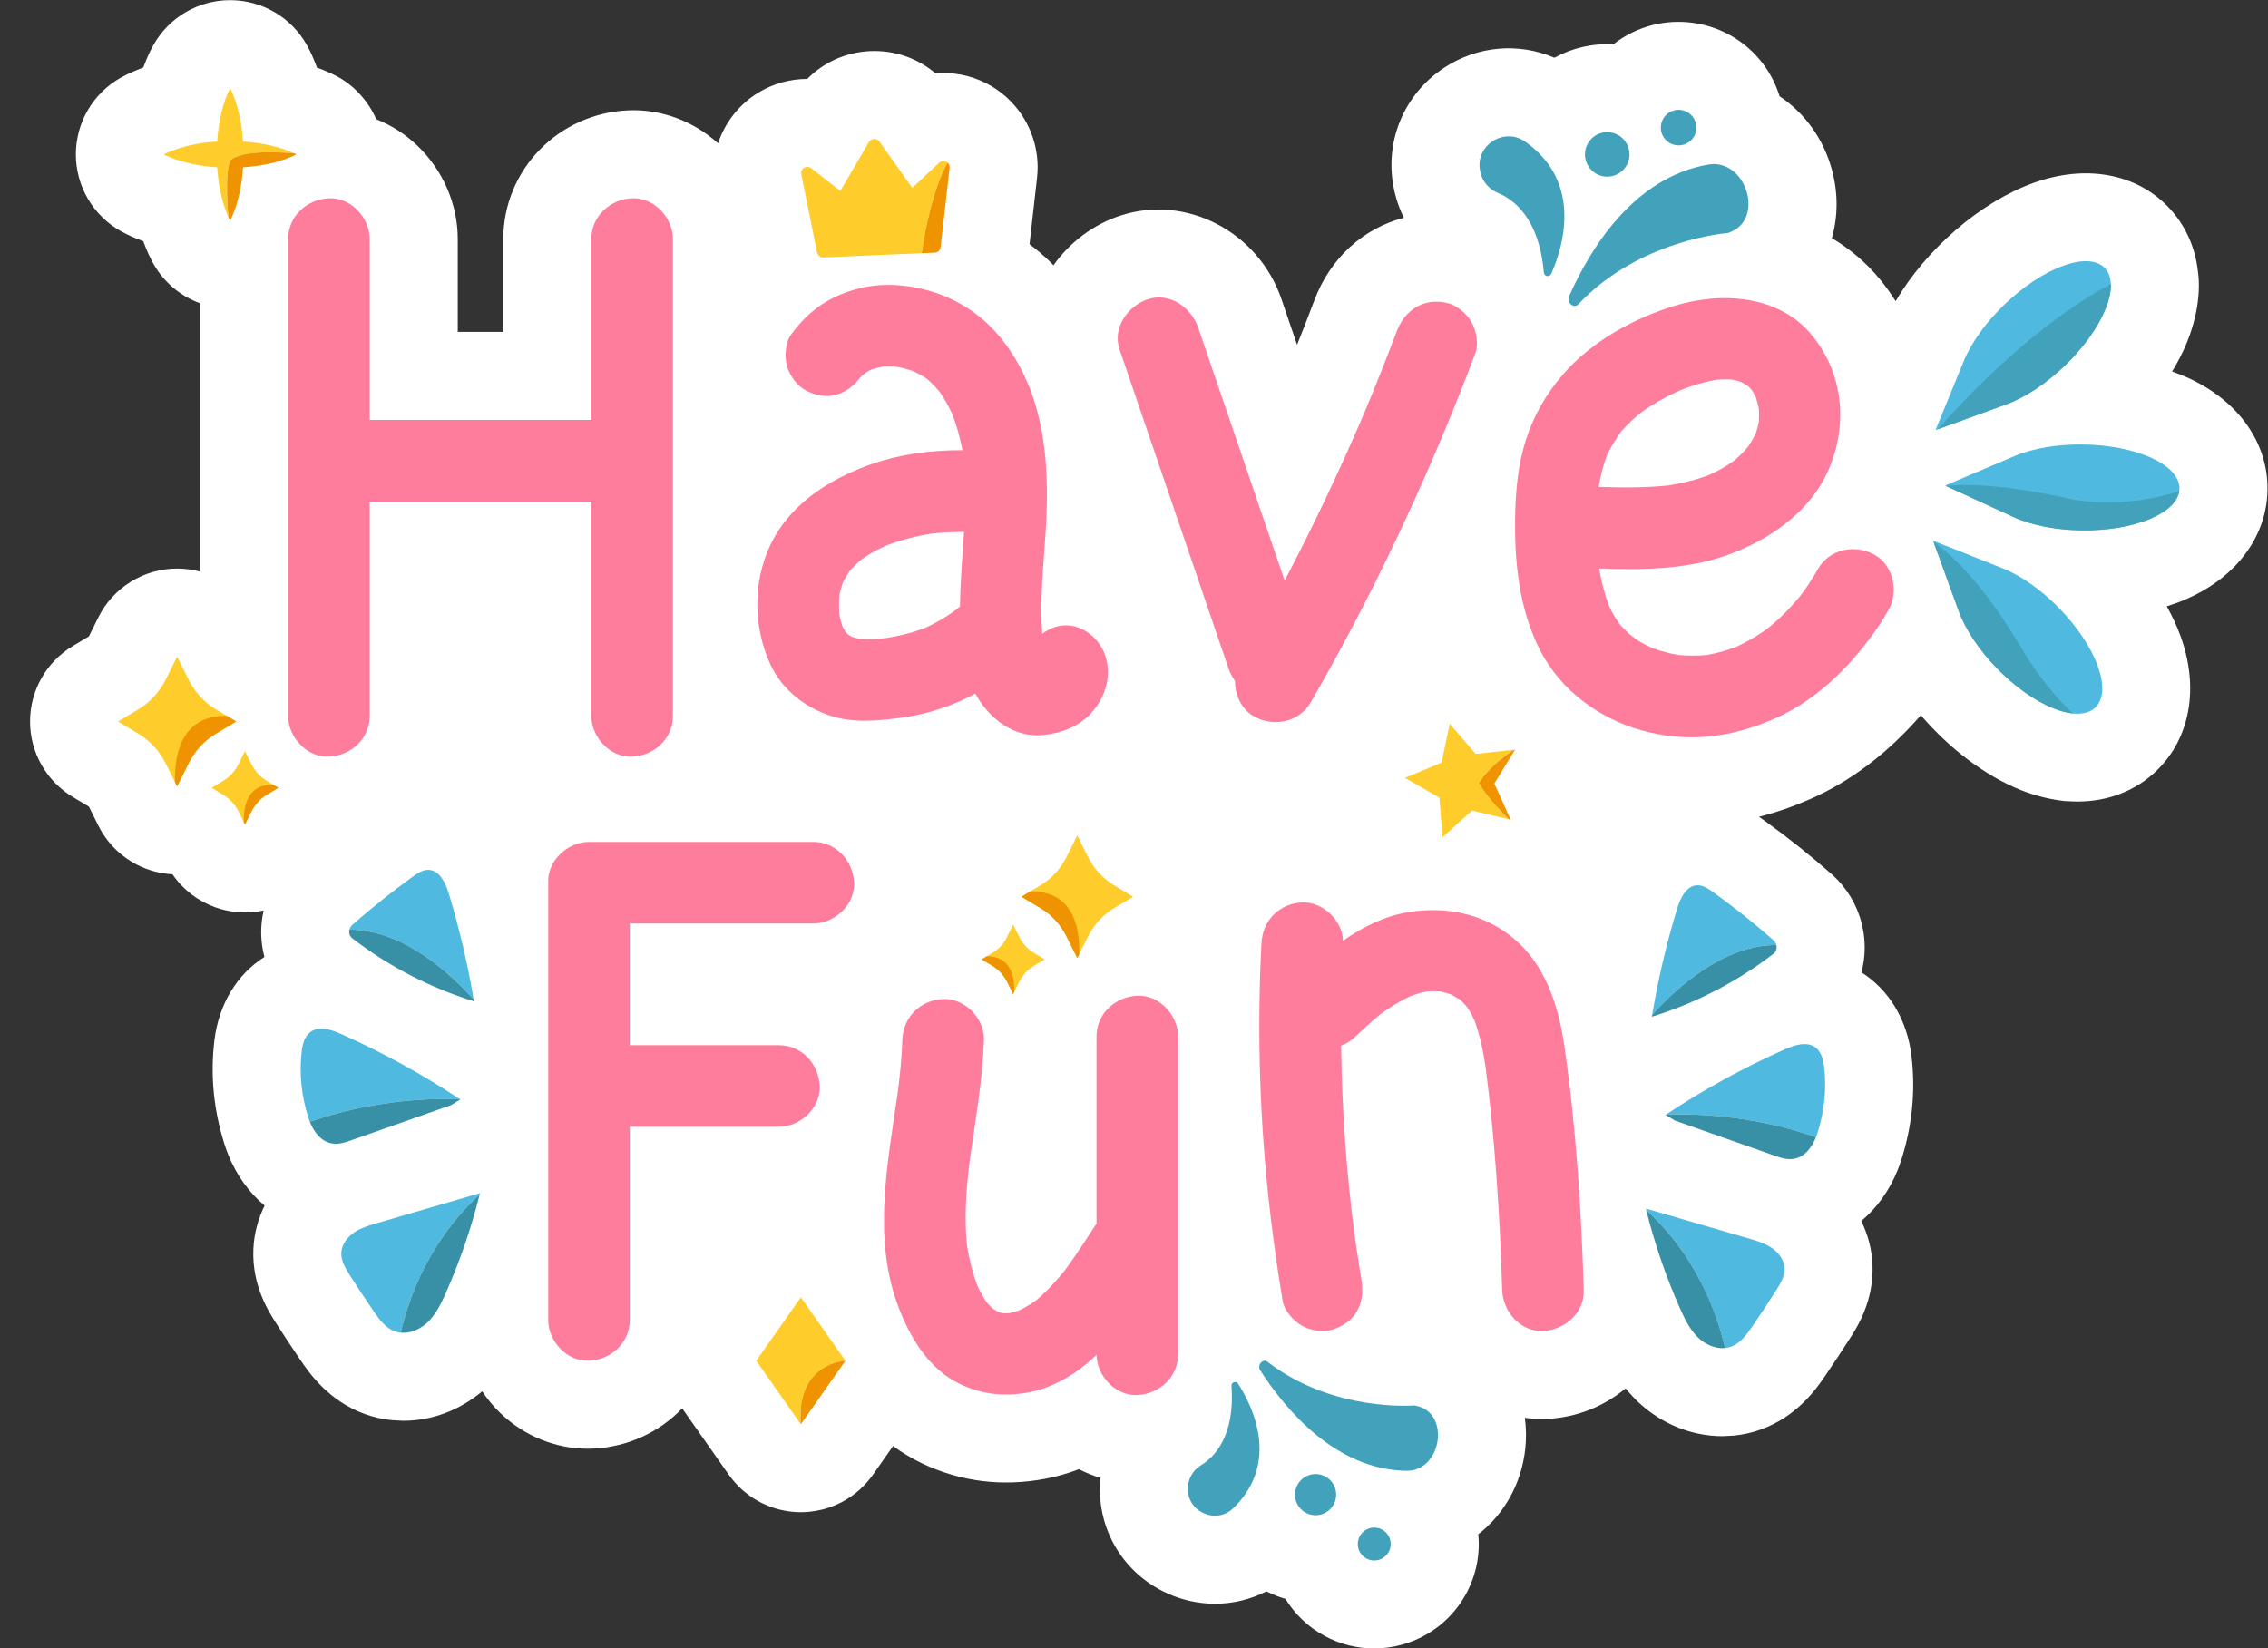 <?xml version="1.0" encoding="UTF-8"?>
<!DOCTYPE svg PUBLIC '-//W3C//DTD SVG 1.0//EN'
          'http://www.w3.org/TR/2001/REC-SVG-20010904/DTD/svg10.dtd'>
<svg height="290.3" preserveAspectRatio="xMidYMid meet" version="1.0" viewBox="47.7 104.8 399.4 290.3" width="399.4" xmlns="http://www.w3.org/2000/svg" xmlns:xlink="http://www.w3.org/1999/xlink" zoomAndPan="magnify"
><rect x="47.7" y="104.8" width="399.4" height="290.3" fill="#333333" stroke="none"/><g
  ><g id="change1_1"
    ><path d="M47.734,236.494c0.014,0.02,0.03,0.038,0.044,0.058c-0.014-0.02-0.027-0.04-0.041-0.06L47.734,236.494z" fill="#fff"
    /></g
    ><g id="change1_2"
    ><path d="M433.103,171.397c-0.923-0.425-1.895-0.801-2.886-1.155c1.008-1.674,1.892-3.372,2.589-5.074 c0.01-0.024,0.017-0.047,0.027-0.071c0.207-0.509,0.396-1.016,0.572-1.522c0.036-0.105,0.068-0.209,0.103-0.314 c0.158-0.469,0.302-0.937,0.434-1.404c0.011-0.039,0.021-0.078,0.032-0.117c0.706-2.549,1.028-5.055,0.938-7.483 c-0.02-0.538-0.075-1.069-0.149-1.596c-0.472-4.334-2.224-8.274-5.225-11.397c-5.745-5.976-14.654-7.55-23.836-4.208 c-9.367,3.409-18.863,11.73-24.174,20.792c-0.831-1.326-1.75-2.608-2.758-3.838c-2.411-2.941-5.281-5.363-8.478-7.268 c1.072-3.721,1.143-7.838,0.025-11.991c-1.498-5.565-4.866-10.092-9.224-12.996c-0.647-2.082-1.646-4.061-3.015-5.842 c-6.265-8.142-17.984-9.67-26.125-3.412c-0.05,0.038-0.093,0.082-0.142,0.12c-3.64-0.208-7.206,0.608-10.375,2.348 c-6.289-2.701-13.549-2.12-19.461,1.794c-7.144,4.732-10.577,13.186-8.752,21.523c0.038,0.176,0.079,0.353,0.118,0.519 c0.362,1.521,0.899,2.979,1.582,4.356c-7.044,1.82-12.932,7.006-15.77,14.559c-0.964,2.568-1.981,5.187-3.034,7.815l-2.742-8.03 c-4.054-11.871-16.738-18.49-28.279-14.757c-4.805,1.555-8.977,4.69-11.88,8.783c-0.22-0.222-0.424-0.461-0.648-0.678 c-1.127-1.089-2.321-2.098-3.563-3.042l1.324-11.714c0.549-4.886-1.113-9.745-4.47-13.276c-0.034-0.036-0.068-0.073-0.103-0.109 c-0.281-0.29-0.57-0.573-0.874-0.844c-0.011-0.01-0.021-0.021-0.033-0.032c-0.003-0.002-0.006-0.005-0.008-0.007 c-0.006-0.005-0.011-0.011-0.017-0.016c-0.013-0.011-0.027-0.02-0.039-0.031c-1.035-0.91-2.179-1.689-3.404-2.315 c-2.818-1.44-5.922-2.005-8.942-1.748c-3.14-2.673-7.211-4.094-11.468-3.917c-4.267,0.182-8.205,1.954-11.112,4.901 c-2.988,0.002-5.983,0.804-8.631,2.423c-3.412,2.083-5.866,5.282-7.079,8.921c-4.354-3.952-10.086-6.069-15.824-5.811 c-12.332,0.552-21.991,10.51-21.991,22.669v16.361h-8.025V146.91c0-6.136-2.596-12.137-7.122-16.465 c-2.114-2.022-4.582-3.588-7.231-4.646c-1.315-3.006-3.561-5.596-6.449-7.301c0,0-0.473-0.279-1.357-0.7 c-0.002-0.001-0.005-0.002-0.007-0.003c-0.352-0.167-0.798-0.37-1.292-0.575c-0.43-0.179-0.874-0.353-1.329-0.52 c-0.164-0.447-0.333-0.878-0.504-1.288c-0.539-1.306-1.035-2.24-1.283-2.681c-2.742-4.877-7.899-7.897-13.495-7.903 c-0.005,0-0.01,0-0.016,0c-5.589,0-10.746,3.009-13.495,7.876c-0.254,0.449-0.76,1.399-1.274,2.648 c-0.181,0.432-0.356,0.882-0.525,1.342c-0.485,0.178-0.936,0.355-1.32,0.518c-1.308,0.543-2.242,1.042-2.683,1.292 c-4.86,2.749-7.867,7.9-7.87,13.484s2.998,10.738,7.856,13.492c0.439,0.249,1.366,0.746,2.661,1.285 c0.423,0.178,0.874,0.355,1.351,0.53c0.175,0.474,0.353,0.927,0.531,1.352c0.127,0.306,0.248,0.581,0.359,0.824 c0.001,0.002,0.001,0.004,0.002,0.005c0.386,0.85,0.723,1.478,0.938,1.856c1.851,3.249,4.778,5.658,8.186,6.895v47.269 c-1.302-0.352-2.658-0.544-4.046-0.544c-0.001,0-0.001,0-0.002,0c-5.881,0-11.257,3.329-13.877,8.595l-1.664,3.344l-2.85,1.713 c-4.662,2.803-7.514,7.845-7.514,13.285s2.853,10.481,7.515,13.284l2.849,1.712l1.28,2.573c0,0.001,0.001,0.001,0.001,0.002 l0.382,0.768c0.491,0.988,1.08,1.908,1.75,2.75c0.03,0.037,0.063,0.072,0.093,0.109c0.196,0.241,0.395,0.479,0.604,0.707 c0.084,0.092,0.176,0.177,0.262,0.267c0.161,0.167,0.319,0.336,0.486,0.495c0.103,0.098,0.213,0.188,0.319,0.283 c0.158,0.142,0.314,0.288,0.478,0.424c0.089,0.074,0.184,0.14,0.275,0.212c0.187,0.148,0.373,0.298,0.567,0.437 c0.045,0.033,0.094,0.061,0.14,0.093c0.534,0.375,1.088,0.719,1.665,1.024c0.036,0.019,0.075,0.035,0.111,0.054 c1.925,0.998,4.066,1.592,6.297,1.711c1.843,2.687,4.471,4.704,7.485,5.8c0.059,0.021,0.119,0.037,0.178,0.058 c0.277,0.097,0.555,0.191,0.838,0.272c0.068,0.02,0.138,0.033,0.206,0.052c0.621,0.169,1.253,0.306,1.898,0.398 c0.715,0.101,1.442,0.153,2.178,0.153c0.001,0,0.002,0,0.003,0c0,0,0.001,0,0.001,0c0.208,0,0.415-0.014,0.622-0.022 c0.158-0.006,0.317-0.006,0.474-0.017c0.127-0.009,0.252-0.028,0.379-0.04c0.596-0.057,1.186-0.14,1.765-0.264 c0.014-0.003,0.027-0.007,0.04-0.01c-0.144,0.638-0.261,1.281-0.331,1.921c-0.005,0.038-0.009,0.075-0.013,0.113 c-0.007,0.068-0.014,0.149-0.021,0.233c-0.187,2.025-0.002,4.022,0.505,5.918c-4.834,3.059-8.041,8.306-8.816,14.707 c-0.734,6.092-0.142,12.229,1.767,18.257c0.193,0.609,0.41,1.216,0.644,1.803c0.003,0.008,0.007,0.015,0.01,0.023 c0.001,0.002,0.001,0.005,0.002,0.007c1.464,3.652,3.684,6.709,6.421,9c-1.169,2.386-1.859,4.977-1.976,7.629 c-0.28,6.384,2.652,10.98,3.904,12.942c1.44,2.258,2.945,4.536,4.476,6.772c1.442,2.108,4.82,7.044,11.249,9.375 c1.525,0.553,3.129,0.917,4.765,1.083c0.003,0,0.006,0,0.009,0c0.002,0,0.004,0.001,0.006,0.001 c0.26,0.026,0.521,0.023,0.781,0.039c0.258,0.013,0.519,0.039,0.775,0.039c0.002,0,0.005,0,0.007,0 c0.152,0.003,0.305,0.023,0.458,0.023c4.983,0,9.892-1.845,13.861-5.186c0.934,1.398,2.019,2.706,3.253,3.886 c4.169,3.986,9.704,6.225,15.316,6.225c0.313,0,0.627-0.007,0.94-0.021c6.226-0.279,11.766-2.96,15.73-7.107 c0.115,0.179,0.223,0.361,0.346,0.536l7.851,11.181c0.004,0.005,0.008,0.01,0.012,0.015c0.323,0.458,0.677,0.891,1.047,1.312 c0.085,0.097,0.17,0.194,0.257,0.288c0.363,0.393,0.744,0.769,1.147,1.123c0.083,0.073,0.17,0.14,0.254,0.211 c0.361,0.303,0.735,0.59,1.124,0.861c0.087,0.06,0.171,0.125,0.259,0.183c0.442,0.294,0.902,0.564,1.376,0.814 c0.108,0.057,0.217,0.109,0.326,0.163c0.43,0.213,0.87,0.409,1.324,0.583c0.071,0.027,0.141,0.06,0.212,0.086 c0.408,0.15,0.823,0.286,1.248,0.403c0.104,0.029,0.209,0.048,0.313,0.075c0.099,0.025,0.198,0.048,0.297,0.071 c0.524,0.121,1.049,0.219,1.575,0.284c0.073,0.009,0.146,0.014,0.219,0.022c0.562,0.062,1.123,0.1,1.682,0.101 c0.005,0,0.01,0.001,0.015,0.001c0.55,0,1.101-0.041,1.653-0.1c0.15-0.016,0.299-0.037,0.448-0.058 c0.43-0.059,0.859-0.137,1.288-0.233c0.127-0.028,0.254-0.051,0.38-0.083c0.491-0.123,0.979-0.265,1.463-0.439 c0.039-0.014,0.077-0.032,0.116-0.046c0.069-0.026,0.136-0.055,0.205-0.082c0.501-0.193,0.989-0.407,1.461-0.646 c0.036-0.018,0.073-0.034,0.109-0.052c0.495-0.256,0.969-0.542,1.429-0.847c0.071-0.047,0.142-0.092,0.213-0.14 c0.448-0.307,0.875-0.637,1.285-0.986c0.071-0.06,0.14-0.122,0.21-0.184c0.41-0.363,0.802-0.744,1.17-1.147 c0.054-0.059,0.104-0.12,0.157-0.179c0.379-0.428,0.738-0.872,1.067-1.338c0.009-0.013,0.02-0.023,0.029-0.036l3.557-5.066 c1.64,1.202,3.375,2.248,5.217,3.115c6.733,3.172,13.974,4.069,21.512,2.667c2.15-0.4,4.157-0.996,5.998-1.701 c1.218,0.631,2.487,1.139,3.79,1.529c-0.007,0.081-0.025,0.159-0.031,0.24c-0.017,0.206-0.03,0.409-0.036,0.528 c-0.498,8.378,4.124,16.051,11.773,19.547c2.734,1.25,5.618,1.859,8.472,1.859c3.138,0,6.234-0.746,9.055-2.178 c1.089,0.553,2.207,0.993,3.343,1.321c1.659,2.695,3.983,4.933,6.837,6.489c2.788,1.521,5.801,2.241,8.774,2.241 c6.52,0,12.847-3.47,16.184-9.585c1.78-3.265,2.514-6.906,2.167-10.527c4.499-3.492,7.61-8.842,8.277-15.081 c0.2-1.865,0.155-3.682-0.079-5.434c1.281,0.173,2.581,0.249,3.892,0.189c5.283-0.237,10.091-2.233,13.858-5.375 c0.691,0.852,1.453,1.702,2.328,2.515c4.104,3.811,9.373,5.906,14.712,5.906c0.153,0,0.305-0.019,0.458-0.023 c0.002,0,0.005,0,0.007,0c0.257,0,0.517-0.026,0.775-0.039c0.26-0.016,0.521-0.013,0.781-0.039c0.002,0,0.004-0.001,0.006-0.001 c0.003,0,0.006,0,0.009,0c1.643-0.166,3.25-0.532,4.763-1.082c6.43-2.33,9.809-7.267,11.253-9.378 c1.528-2.234,3.033-4.512,4.469-6.761c1.254-1.962,4.19-6.558,3.909-12.95c0,0,0,0,0,0c-0.117-2.651-0.807-5.242-1.975-7.628 c2.738-2.292,4.959-5.352,6.423-9.008c0-0.001,0-0.001,0.001-0.002c0.002-0.004,0.004-0.008,0.005-0.012 c0.232-0.584,0.45-1.191,0.651-1.824c1.904-6.012,2.497-12.15,1.762-18.255c-0.775-6.393-3.981-11.638-8.814-14.696 c0.507-1.898,0.69-3.898,0.502-5.927c-0.005-0.056-0.01-0.108-0.014-0.153c-0.082-0.848-0.227-1.673-0.44-2.523 c-0.003-0.01-0.006-0.02-0.009-0.03c-0.002-0.008-0.003-0.016-0.005-0.024c-0.853-3.337-2.662-6.311-5.237-8.604 c-0.028-0.026-0.058-0.051-0.086-0.076c-3.779-3.324-7.764-6.497-11.844-9.431c-0.24-0.172-0.546-0.391-0.903-0.632 c2.963-0.743,5.915-1.762,8.97-3.099c7.161-3.135,13.708-8.102,19.53-14.793c4.953,5.798,11.282,10.669,17.654,13.202 c0.548,0.218,1.096,0.411,1.643,0.593c0.193,0.065,0.385,0.126,0.578,0.187c0.346,0.107,0.69,0.205,1.035,0.298 c0.53,0.145,1.057,0.27,1.582,0.381c0.081,0.017,0.162,0.036,0.242,0.052c0.842,0.17,1.679,0.313,2.505,0.396 c0.322,0.032,0.641,0.036,0.96,0.048c0.119,0.007,0.238,0.013,0.357,0.018c0.076,0.001,0.154,0.012,0.23,0.012 c0.03,0,0.06-0.003,0.091-0.003c0.233,0.007,0.468,0.018,0.699,0.018c5.356,0,10.251-1.855,13.967-5.46 c5.921-5.745,7.485-14.603,4.187-23.693c-0.001,0-0.001,0-0.001,0c-0.636-1.752-1.463-3.505-2.42-5.236 c1.092-0.346,2.161-0.722,3.177-1.154c0.046-0.019,0.088-0.042,0.133-0.061c0.486-0.209,0.962-0.427,1.427-0.656 c0.18-0.089,0.353-0.185,0.53-0.277c0.324-0.168,0.648-0.336,0.961-0.513c0.197-0.111,0.386-0.229,0.579-0.344 c0.281-0.168,0.56-0.336,0.831-0.512c0.197-0.128,0.388-0.259,0.58-0.391c0.252-0.172,0.501-0.347,0.744-0.526 c0.194-0.143,0.384-0.289,0.572-0.436c0.225-0.176,0.445-0.354,0.661-0.535c0.191-0.16,0.38-0.322,0.565-0.487 c0.193-0.172,0.381-0.348,0.566-0.526c0.193-0.184,0.385-0.368,0.571-0.556c0.152-0.155,0.297-0.314,0.443-0.472 c0.204-0.22,0.409-0.44,0.602-0.666c0.087-0.102,0.168-0.208,0.253-0.311c2.862-3.477,4.476-7.616,4.542-12.068 C447.136,182.833,441.936,175.465,433.103,171.397z" fill="#fff"
    /></g
    ><g
    ><g id="change2_1"
      ><path d="M105.624,238.083c3.893-0.174,7.185-3.157,7.185-7.185c0-12.585,0-25.171,0-37.756 c13.008,0,26.017,0,39.025,0c0,6.382,0,12.764,0,19.145c0,6.204,0,12.407,0,18.611c0,3.758,3.305,7.359,7.185,7.185 c3.893-0.174,7.185-3.157,7.185-7.185c0-21.792,0-43.584,0-65.376c0-6.204,0-12.407,0-18.611c0-3.758-3.305-7.359-7.185-7.185 c-3.893,0.174-7.185,3.157-7.185,7.185c0,10.62,0,21.241,0,31.861c-13.008,0-26.017,0-39.025,0c0-4.417,0-8.834,0-13.25 c0-6.204,0-12.407,0-18.611c0-3.758-3.305-7.359-7.185-7.185c-3.893,0.174-7.185,3.157-7.185,7.185c0,21.792,0,43.584,0,65.376 c0,6.204,0,12.407,0,18.611C98.439,234.656,101.744,238.256,105.624,238.083z" fill="#ff7d9c"
      /></g
      ><g id="change2_2"
      ><path d="M144.241,260.28c0,20.012,0,40.024,0,60.036c0,5.661,0,11.322,0,16.982c0,3.758,3.305,7.359,7.185,7.185 c3.893-0.174,7.185-3.157,7.185-7.185c0-11.342,0-22.685,0-34.027c6.534,0,13.067,0,19.6,0c2.22,0,4.441,0,6.661,0 c3.758,0,7.359-3.305,7.185-7.185c-0.174-3.893-3.157-7.185-7.185-7.185c-2.22,0-4.441,0-6.661,0c-6.533,0-13.067,0-19.6,0 c0-3.88,0-7.759,0-11.639c0-3.266,0-6.531,0-9.797c10.771,0,21.541,0,32.312,0c3.758,0,7.359-3.305,7.185-7.185 c-0.174-3.893-3.157-7.185-7.185-7.185c-13.166,0-26.331,0-39.497,0C147.667,253.095,144.067,256.4,144.241,260.28z" fill="#ff7d9c"
      /></g
      ><g id="change2_3"
      ><path d="M193.828,230.838c4.179,1.396,8.579,0.924,12.838,0.344c4.561-0.622,8.846-2.082,12.794-4.219 c2.324,4.353,6.781,7.85,11.952,7.309c3.14-0.328,6.176-1.433,8.383-3.795c2.508-2.683,3.756-6.625,2.543-10.203 c-1.204-3.552-4.997-6.262-8.839-5.018c-0.801,0.259-1.56,0.666-2.246,1.175c-0.472-6.113,0.245-12.303,0.615-18.396 c0.395-6.508,0.313-13.031-1.154-19.42c-1.411-6.141-4.351-12.198-8.919-16.613c-4.493-4.343-10.496-6.72-16.706-7.005 c-3.224-0.148-6.474,0.458-9.437,1.708c-3.622,1.528-6.331,3.861-8.64,7.027c-1.034,1.418-1.17,3.917-0.724,5.536 c0.459,1.667,1.748,3.473,3.302,4.294c1.667,0.881,3.687,1.323,5.536,0.724c1.646-0.533,2.812-1.444,3.855-2.73 c0.02-0.019,0.034-0.032,0.057-0.055c0.138-0.139,0.263-0.292,0.4-0.432c0.091-0.093,0.293-0.272,0.493-0.447 c0.247-0.166,0.556-0.376,0.687-0.451c0.158-0.089,0.319-0.169,0.48-0.251c0.622-0.21,1.253-0.381,1.896-0.512 c0.909-0.065,1.816-0.06,2.724,0.01c0.971,0.186,1.922,0.446,2.855,0.775c0.768,0.367,1.519,0.765,2.228,1.241 c0.037,0.025,0.092,0.064,0.152,0.107c0.506,0.44,0.986,0.91,1.443,1.4c0.242,0.259,0.477,0.525,0.706,0.796 c0.078,0.106,0.156,0.212,0.199,0.275c0.204,0.295,0.402,0.595,0.592,0.9c0.581,0.929,1.076,1.903,1.536,2.895 c0.779,2.044,1.358,4.147,1.76,6.292c-5.754-0.027-11.605,0.788-16.931,2.79c-6.48,2.437-12.667,6.328-16.167,12.504 c-3.855,6.802-3.961,15.478-0.693,22.502C185.417,226.232,189.352,229.343,193.828,230.838z M198.934,203.761 c0.138-0.123,0.28-0.241,0.422-0.36c0.473-0.329,0.942-0.66,1.435-0.961c0.93-0.569,1.902-1.058,2.891-1.514 c2.598-1.004,5.293-1.691,8.042-2.128c1.909-0.209,3.823-0.309,5.739-0.302c-0.267,4.307-0.654,8.615-0.701,12.925 c-0.001,0.066,0,0.133,0,0.2c-0.219,0.187-0.435,0.377-0.658,0.56c-0.338,0.246-0.679,0.489-1.025,0.722 c-1.406,0.946-2.884,1.77-4.417,2.487c-2.264,0.87-4.581,1.434-6.973,1.802c-1.53,0.168-3.062,0.246-4.597,0.144 c-0.474-0.099-0.943-0.225-1.403-0.374c-0.2-0.112-0.398-0.231-0.596-0.351c-0.157-0.152-0.314-0.303-0.464-0.463 c-0.028-0.041-0.055-0.08-0.074-0.111c-0.173-0.276-0.331-0.56-0.479-0.849c-0.234-0.686-0.422-1.384-0.564-2.095 c-0.09-1.133-0.084-2.265,0.011-3.398c0.142-0.742,0.328-1.472,0.564-2.189c0.354-0.714,0.75-1.403,1.198-2.067 c0.13-0.151,0.259-0.303,0.395-0.45C198.079,204.559,198.498,204.151,198.934,203.761z" fill="#ff7d9c"
      /></g
      ><g id="change2_4"
      ><path d="M356.215,173.545c-0.022-0.035-0.05-0.07-0.076-0.105c-0.041-0.048-0.08-0.097-0.123-0.143 c-0.062-0.066-0.13-0.126-0.193-0.191c0.074,0.092,0.201,0.238,0.408,0.467C356.225,173.564,356.22,173.554,356.215,173.545z" fill="#ff7d9c"
      /></g
      ><g id="change2_5"
      ><path d="M333.02,214.846c0.009,0.01,0.019,0.019,0.029,0.03C332.21,213.582,332.661,214.435,333.02,214.846z" fill="#ff7d9c"
      /></g
      ><g id="change2_6"
      ><path d="M347.912,234.589c4.397-0.353,8.28-1.451,12.304-3.212c7.105-3.111,12.851-8.712,17.347-14.916 c0.976-1.346,1.867-2.747,2.693-4.189c1.869-3.263,0.873-8.007-2.577-9.83c-3.419-1.806-7.835-0.906-9.831,2.578 c-0.489,0.853-0.998,1.694-1.538,2.516c-0.305,0.463-0.618,0.921-0.94,1.373c-0.081,0.114-0.304,0.413-0.481,0.652 c-0.168,0.21-0.352,0.439-0.428,0.531c-0.316,0.379-0.639,0.752-0.968,1.119c-0.698,0.779-1.426,1.531-2.183,2.253 c-0.71,0.677-1.445,1.327-2.206,1.947c-0.001,0.001-0.009,0.007-0.01,0.008c-0.393,0.279-0.783,0.562-1.184,0.83 c-1.401,0.938-2.874,1.755-4.401,2.465c-1.684,0.645-3.411,1.136-5.185,1.452c-1.717,0.158-3.435,0.155-5.151-0.008 c-1.564-0.279-3.092-0.69-4.582-1.242c-0.828-0.388-1.642-0.804-2.419-1.29c-0.591-0.369-2.316-1.881-0.47-0.23 c-0.46-0.411-0.948-0.784-1.397-1.21c-0.439-0.416-0.857-0.853-1.256-1.308c0.071,0.11,0.148,0.229,0.239,0.371 c-0.166-0.26-0.367-0.5-0.542-0.755c-0.633-0.924-1.182-1.896-1.666-2.902c-0.826-2.153-1.382-4.381-1.754-6.655 c7.589,0.256,15.453,0.212,22.636-2.39c7.373-2.671,14.541-7.593,17.756-15.011c3.439-7.936,2.615-16.925-2.936-23.698 c-5.799-7.076-15.946-7.682-24.122-5.194c-7.273,2.213-14.672,6.29-19.694,12.088c-3.016,3.481-5.226,7.332-6.61,11.74 c-1.282,4.083-1.727,8.493-1.824,12.757c-0.187,8.213,0.61,16.774,4.416,24.178c3.621,7.043,10.478,12.041,18.045,14.099 C340.493,234.456,344.288,234.881,347.912,234.589z M358.956,215.523c-0.173,0.132-0.432,0.331-0.425,0.344 C358.523,215.85,358.739,215.683,358.956,215.523z M356.614,173.991C356.614,173.991,356.614,173.991,356.614,173.991 c0.002,0.001,0.004,0.004,0.005,0.006C356.617,173.995,356.616,173.994,356.614,173.991z M334.248,179.673 c0.604-0.615,1.237-1.202,1.894-1.76c0.172-0.147,0.525-0.404,0.748-0.565c-0.148,0.104-0.388,0.273-0.753,0.528 c0.305-0.213,0.599-0.443,0.903-0.658c0.815-0.574,1.655-1.111,2.515-1.615c1.363-0.801,2.782-1.496,4.225-2.14 c2.004-0.783,4.059-1.402,6.18-1.774c0.95-0.074,1.899-0.079,2.851-0.014c0.497,0.105,0.985,0.239,1.468,0.395 c0.392,0.216,0.781,0.438,1.169,0.664c0.129,0.12,0.253,0.245,0.376,0.371c-0.236-0.292,0.077,0.003,0.316,0.334 c0.153,0.177,0.3,0.359,0.457,0.531c0,0.001,0.001,0.002,0.001,0.003c-0.146-0.157-0.262-0.285-0.366-0.4 c0.244,0.381,0.459,0.778,0.661,1.181c0.223,0.655,0.402,1.321,0.54,1.999c0.055,0.792,0.058,1.583,0.004,2.375 c-0.143,0.708-0.329,1.402-0.563,2.085c-0.411,0.811-0.885,1.58-1.393,2.344c-0.142,0.167-0.285,0.334-0.433,0.495 c-0.475,0.518-0.977,1.012-1.501,1.481c-0.169,0.151-0.343,0.295-0.517,0.44c-0.477,0.33-0.949,0.663-1.444,0.967 c-0.918,0.564-1.878,1.048-2.854,1.501c-2.325,0.883-4.728,1.476-7.184,1.862c-4.094,0.438-8.208,0.398-12.319,0.258 c0.327-1.935,0.808-3.829,1.489-5.67c0.617-1.252,1.342-2.406,2.102-3.575c0.138-0.198,0.304-0.428,0.426-0.566 C333.569,180.383,333.904,180.024,334.248,179.673z M332.78,181.374C332.453,181.873,332.564,181.688,332.78,181.374 L332.78,181.374z" fill="#ff7d9c"
      /></g
      ><g id="change2_7"
      ><path d="M336.89,177.349C337.196,177.133,337.103,177.195,336.89,177.349L336.89,177.349z" fill="#ff7d9c"
      /></g
      ><g id="change2_8"
      ><path d="M295.577,265.49c-4.101,0.69-7.898,2.592-11.368,5.01c-0.101-3.592-3.586-6.9-7.18-6.739 c-4.058,0.182-6.978,3.158-7.185,7.185c-0.819,15.978-0.298,32.017,1.59,47.905c0.601,5.054,1.31,10.097,2.145,15.118 c0.278,1.671,1.9,3.474,3.302,4.294c1.54,0.901,3.81,1.283,5.536,0.724c1.739-0.563,3.416-1.64,4.294-3.302 c0.955-1.807,1.059-3.529,0.724-5.536c-0.427-2.564-0.813-5.134-1.173-7.708c-1.455-11.095-2.247-22.265-2.386-33.447 c0.901-0.338,1.754-0.863,2.505-1.591c0.857-0.831,1.727-1.649,2.622-2.439c0.471-0.416,0.948-0.824,1.433-1.224 c0.067-0.055,0.139-0.122,0.21-0.186c0.044-0.032,0.076-0.054,0.132-0.096c1.668-1.236,3.435-2.317,5.31-3.2 c0.96-0.349,1.937-0.63,2.938-0.829c0.756-0.05,1.51-0.05,2.266,0c0.618,0.127,1.226,0.291,1.825,0.49 c0.561,0.287,1.108,0.596,1.65,0.931c0.001,0.001,0.001,0.001,0.002,0.001c0.313,0.279,0.612,0.572,0.898,0.878 c0.072,0.076,0.141,0.155,0.211,0.233c0.189,0.273,0.388,0.542,0.558,0.822c0.339,0.558,0.633,1.139,0.911,1.728 c0.986,2.666,1.555,5.454,1.971,8.264c1.68,13.011,2.512,26.176,2.919,39.282c0.116,3.753,3.221,7.363,7.185,7.185 c3.793-0.17,7.31-3.161,7.185-7.185c-0.444-14.304-1.356-28.703-3.396-42.876c-0.943-6.552-2.98-13.404-7.888-18.127 C309.977,265.911,302.75,264.283,295.577,265.49z" fill="#ff7d9c"
      /></g
      ><g id="change2_9"
      ><path d="M218.512,308.941c0.974-6.973,2.234-13.934,2.467-20.983c0.124-3.76-3.393-7.355-7.185-7.185 c-3.999,0.179-7.052,3.156-7.185,7.185c-0.102,3.092-0.415,6.166-0.811,9.233c-1.751,12.431-4.489,25.546,0.08,37.706 c2.062,5.488,5.394,11.104,10.917,13.706c3.909,1.841,7.835,2.24,12.074,1.451c3.144-0.585,6.28-2.115,8.845-4.005 c1.091-0.804,2.106-1.677,3.09-2.578c0.075,3.711,3.343,7.227,7.178,7.055c3.893-0.174,7.185-3.157,7.185-7.185 c0-18.655,0-37.309,0-55.964c0-3.758-3.305-7.359-7.185-7.185c-3.893,0.174-7.185,3.157-7.185,7.185c0,10.997,0,21.994,0,32.991 c-0.139,0.18-0.273,0.366-0.4,0.561c-1.089,1.682-2.179,3.364-3.316,5.014c-0.563,0.817-1.138,1.627-1.729,2.424 c-0.06,0.08-0.12,0.159-0.18,0.239c-0.301,0.366-0.596,0.736-0.903,1.098c-1.226,1.446-2.542,2.824-3.989,4.051 c-0.038,0.033-0.063,0.054-0.095,0.082c-0.348,0.239-0.691,0.483-1.049,0.709c-0.622,0.392-1.269,0.734-1.928,1.054 c-0.576,0.201-1.16,0.369-1.754,0.502c-0.392,0.022-0.786,0.025-1.179,0.011c-0.238-0.056-0.475-0.122-0.709-0.193 c-0.295-0.165-0.593-0.334-0.88-0.515c-0.148-0.111-0.3-0.234-0.417-0.348c-0.281-0.275-0.539-0.569-0.8-0.862 c-0.256-0.374-0.498-0.757-0.727-1.148c-0.323-0.551-0.609-1.12-0.881-1.696c-0.879-2.294-1.473-4.675-1.861-7.099 C217.461,319.142,217.863,314.026,218.512,308.941z M222.741,335.443C223.508,335.94,223.168,335.758,222.741,335.443 L222.741,335.443z" fill="#ff7d9c"
      /></g
      ><g id="change2_10"
      ><path d="M264.073,222.617c0.261,0.765,0.648,1.487,1.123,2.144c-0.028,2.535,1.185,5.095,3.505,6.32 c3.43,1.812,7.822,0.899,9.831-2.578c8.882-15.372,16.668-31.315,23.514-47.692c1.911-4.572,3.734-9.179,5.476-13.818 c0.621-1.653,0.136-4.067-0.724-5.537c-0.872-1.49-2.581-2.912-4.294-3.302c-4.084-0.93-7.421,1.244-8.839,5.018 c-1.804,4.803-3.704,9.569-5.687,14.302c-4.28,10.054-8.971,19.927-14.052,29.598c-5.072-14.852-10.145-29.703-15.217-44.555 c-1.212-3.549-4.991-6.263-8.838-5.018c-3.521,1.14-6.319,5.03-5.018,8.838C251.259,185.098,257.666,203.857,264.073,222.617z" fill="#ff7d9c"
      /></g
      ><g
      ><g
        ><g
          ><g id="change3_6"
            ><path d="M314.353,236.861l-6.797,0.728l-4.552-5.301l-1.439,6.838l-6.449,2.691l6.059,3.481l0.567,6.965 l5.183-4.686l6.462,1.533c-1.933-1.972-4.467-4.741-5.223-6.42C308.165,242.69,309.839,239.759,314.353,236.861z" fill="#fecd2c"
            /></g
            ><g id="change4_6"
            ><path d="M310.869,242.812l3.635-5.968l-0.151,0.016c-4.515,2.898-6.189,5.829-6.189,5.829 c0.756,1.68,3.29,4.448,5.223,6.42l0.337,0.08L310.869,242.812z" fill="#ef9300"
            /></g
          ></g
          ><g
          ><g
            ><g id="change5_6"
              ><path d="M360.516,271.253c-0.086-0.337-0.274-0.641-0.538-0.873l-0.005-0.005c-3.41-3-6.968-5.833-10.656-8.485 c-0.807-0.58-1.695-1.176-2.689-1.159c-1.951,0.035-3.01,2.248-3.58,4.114c-1.87,6.128-3.336,12.378-4.392,18.696 C343.292,278.412,351.394,271.258,360.516,271.253z" fill="#4fb9df"
              /></g
              ><g id="change6_3"
              ><path d="M360.035,272.778c0.002-0.002,0.004-0.003,0.006-0.005c0.366-0.283,0.569-0.735,0.526-1.196 c-0.003-0.029-0.005-0.058-0.008-0.086c-0.008-0.081-0.024-0.16-0.044-0.237c-9.122,0.005-17.223,7.158-21.86,12.289 c-0.019,0.114-0.04,0.227-0.059,0.341C346.329,281.5,353.628,277.719,360.035,272.778z" fill="#3790a5"
              /></g
            ></g
            ><g
            ><g id="change5_8"
              ><path d="M367.504,305.104c0.102-0.255,0.192-0.509,0.271-0.758c1.223-3.863,1.615-7.853,1.15-11.71 c-0.181-1.499-0.672-3.183-2.298-3.747c-1.509-0.523-3.315,0.158-4.854,0.847c-7.256,3.251-14.193,7.068-20.684,11.379 C347.87,300.906,357.275,301.567,367.504,305.104z" fill="#4fb9df"
              /></g
              ><g id="change6_5"
              ><path d="M342.638,302.174c5.877,2.069,11.754,4.139,17.631,6.208c0.981,0.345,2.02,0.697,3.119,0.566 c2.106-0.253,3.403-2.064,4.116-3.845c-10.229-3.537-19.634-4.197-26.415-3.989c-0.027,0.018-0.055,0.035-0.082,0.053 L342.638,302.174z" fill="#3790a5"
              /></g
            ></g
            ><g
            ><g id="change5_7"
              ><path d="M361.96,328.181c-0.064-1.464-1.047-2.764-2.262-3.584c-1.214-0.82-2.647-1.242-4.055-1.652 c-6.037-1.757-12.073-3.514-18.11-5.272c0.02,0.08,0.042,0.159,0.062,0.239c4.603,4.219,11.02,12.007,13.897,24.337 c0.353-0.035,0.702-0.11,1.042-0.233c1.645-0.596,2.751-2.111,3.739-3.556c1.434-2.096,2.835-4.216,4.202-6.357 C361.24,330.906,362.022,329.602,361.96,328.181z" fill="#4fb9df"
              /></g
              ><g id="change6_4"
              ><path d="M337.595,317.913c1.487,5.958,3.489,11.787,5.981,17.399c0.837,1.885,1.763,3.794,3.274,5.197 c1.246,1.158,2.983,1.907,4.641,1.74C348.616,329.92,342.199,322.132,337.595,317.913z" fill="#3790a5"
              /></g
            ></g
          ></g
          ><g
          ><g
            ><g id="change5_1"
              ><path d="M109.247,268.543c0.086-0.337,0.274-0.641,0.538-0.873l0.005-0.005c3.41-3,6.968-5.833,10.656-8.485 c0.807-0.58,1.695-1.176,2.689-1.159c1.951,0.035,3.01,2.248,3.58,4.114c1.869,6.128,3.336,12.378,4.392,18.696 C126.471,275.701,118.369,268.548,109.247,268.543z" fill="#4fb9df"
              /></g
              ><g id="change6_1"
              ><path d="M109.728,270.068c-0.002-0.002-0.004-0.003-0.006-0.005c-0.366-0.283-0.569-0.735-0.526-1.196 c0.003-0.029,0.005-0.058,0.008-0.086c0.008-0.081,0.024-0.16,0.044-0.237c9.122,0.005,17.223,7.158,21.86,12.289 c0.019,0.114,0.04,0.227,0.059,0.341C123.434,278.789,116.135,275.008,109.728,270.068z" fill="#3790a5"
              /></g
            ></g
            ><g
            ><g id="change5_9"
              ><path d="M102.259,302.393c-0.102-0.255-0.192-0.509-0.271-0.758c-1.223-3.863-1.615-7.853-1.15-11.71 c0.181-1.499,0.672-3.183,2.298-3.747c1.509-0.523,3.315,0.158,4.854,0.847c7.256,3.251,14.193,7.068,20.684,11.379 C121.893,298.196,112.488,298.856,102.259,302.393z" fill="#4fb9df"
              /></g
              ><g id="change6_6"
              ><path d="M127.125,299.464c-5.877,2.069-11.754,4.139-17.631,6.208c-0.981,0.345-2.02,0.697-3.119,0.566 c-2.106-0.253-3.403-2.064-4.116-3.845c10.229-3.537,19.634-4.197,26.415-3.989c0.027,0.018,0.055,0.035,0.082,0.053 L127.125,299.464z" fill="#3790a5"
              /></g
            ></g
            ><g
            ><g id="change5_2"
              ><path d="M107.803,325.471c0.064-1.464,1.047-2.764,2.262-3.584c1.214-0.82,2.647-1.242,4.055-1.652 c6.037-1.757,12.073-3.514,18.11-5.272c-0.02,0.08-0.042,0.159-0.062,0.239c-4.603,4.219-11.02,12.007-13.897,24.337 c-0.353-0.035-0.702-0.11-1.042-0.233c-1.645-0.596-2.751-2.111-3.739-3.556c-1.434-2.096-2.835-4.216-4.202-6.357 C108.523,328.196,107.74,326.891,107.803,325.471z" fill="#4fb9df"
              /></g
              ><g id="change6_2"
              ><path d="M132.168,315.203c-1.487,5.958-3.489,11.787-5.981,17.399c-0.837,1.885-1.763,3.794-3.274,5.197 c-1.246,1.158-2.983,1.907-4.641,1.74C121.147,327.21,127.564,319.422,132.168,315.203z" fill="#3790a5"
              /></g
            ></g
          ></g
          ><g
          ><g id="change3_7"
            ><path d="M196.581,344.489l-7.85-11.181l-7.85,11.181l7.85,11.181C187.894,344.81,196.581,344.489,196.581,344.489z" fill="#fecd2c"
            /></g
            ><g id="change4_8"
            ><path d="M188.731,355.67l7.85-11.181C196.581,344.489,187.894,344.81,188.731,355.67z" fill="#ef9300"
            /></g
          ></g
          ><g
          ><g id="change3_2"
            ><path d="M88.222,133.145c0,0,1.077-2.172,11.277-1.345c-0.16-0.076-0.365-0.169-0.613-0.271 c-0.638-0.266-1.55-0.594-2.643-0.885c-1.094-0.295-2.37-0.551-3.737-0.725c-0.654-0.085-1.329-0.147-2.014-0.191 c-0.044-0.685-0.107-1.36-0.191-2.014c-0.174-1.367-0.43-2.643-0.725-3.737c-0.291-1.094-0.618-2.005-0.885-2.643 c-0.263-0.638-0.469-1.003-0.469-1.003s-0.205,0.365-0.469,1.003c-0.266,0.638-0.593,1.55-0.885,2.643 c-0.295,1.094-0.551,2.37-0.725,3.737c-0.085,0.652-0.147,1.326-0.191,2.01c-0.685,0.043-1.361,0.105-2.014,0.19 c-1.367,0.173-2.643,0.429-3.737,0.724c-0.547,0.148-1.048,0.301-1.493,0.453c-0.444,0.153-0.832,0.3-1.151,0.435 c-0.638,0.265-1.003,0.472-1.003,0.472s0.365,0.207,1.003,0.472c0.319,0.135,0.706,0.282,1.151,0.435 c0.444,0.152,0.946,0.305,1.493,0.453c1.094,0.296,2.37,0.551,3.737,0.724c0.652,0.084,1.326,0.146,2.011,0.189 c0.043,0.684,0.105,1.358,0.189,2.011c0.173,1.367,0.429,2.643,0.724,3.737c0.148,0.547,0.301,1.048,0.453,1.493 c0.153,0.444,0.3,0.832,0.435,1.151c0.064,0.153,0.124,0.29,0.179,0.411C87.667,139.969,87.432,135.194,88.222,133.145z" fill="#fecd2c"
            /></g
            ><g id="change4_2"
            ><path d="M88.694,142.663c0.135-0.319,0.282-0.706,0.435-1.151c0.152-0.444,0.305-0.946,0.453-1.493 c0.296-1.094,0.551-2.37,0.724-3.737c0.084-0.654,0.146-1.329,0.189-2.014c0.684-0.044,1.358-0.106,2.01-0.191 c1.367-0.174,2.643-0.43,3.737-0.725c1.094-0.291,2.005-0.618,2.643-0.885c0.638-0.263,1.003-0.469,1.003-0.469 s-0.137-0.077-0.39-0.198c-10.2-0.827-11.277,1.345-11.277,1.345c-0.791,2.049-0.556,6.824-0.293,9.929 c0.173,0.381,0.293,0.592,0.293,0.592S88.429,143.301,88.694,142.663z" fill="#ef9300"
            /></g
          ></g
          ><g
          ><g
            ><g id="change3_1"
              ><path d="M72.109,234.069l-3.623-2.178l3.623-2.178c2.028-1.218,3.695-3.05,4.8-5.274l1.982-3.984l1.982,3.984 c1.11,2.23,2.777,4.056,4.8,5.274l3.623,2.178l-3.623,2.178c-2.028,1.218-3.695,3.05-4.8,5.274l-1.982,3.984l-1.982-3.984 C75.804,237.119,74.137,235.287,72.109,234.069z" fill="#fecd2c"
              /></g
              ><g id="change4_5"
              ><path d="M78.89,243.328l-0.382-0.768c-0.141-9.476,4.554-11.72,9.111-11.676l1.675,1.007l-3.623,2.178 c-2.028,1.218-3.695,3.05-4.8,5.274L78.89,243.328z" fill="#ef9300"
              /></g
            ></g
            ><g
            ><g id="change3_8"
              ><path d="M87.009,244.799l-2.047-1.231l2.047-1.231c1.146-0.688,2.088-1.724,2.712-2.981l1.12-2.252l1.12,2.252 c0.627,1.26,1.569,2.292,2.712,2.981l2.047,1.231l-2.047,1.231c-1.146,0.688-2.088,1.724-2.712,2.981l-1.12,2.252 l-1.12-2.252C89.097,246.523,88.155,245.487,87.009,244.799z" fill="#fecd2c"
              /></g
              ><g id="change4_4"
              ><path d="M90.841,250.031l-0.216-0.434c-0.08-5.355,2.574-6.623,5.149-6.598l0.947,0.569l-2.047,1.231 c-1.146,0.688-2.088,1.724-2.712,2.981L90.841,250.031z" fill="#ef9300"
              /></g
            ></g
          ></g
          ><g
          ><g id="change5_3"
            ><path d="M401.003,176.031l-12.459,4.535l4.999-12.204c2.761-6.74,10.577-14.235,17.458-16.739 c6.881-2.505,10.221,0.929,7.46,7.67C415.7,166.033,407.884,173.527,401.003,176.031z" fill="#4fb9df"
            /></g
            ><g id="change7_1"
            ><path d="M388.953,180.417l12.05-4.386c6.881-2.504,14.697-9.999,17.458-16.739c0.704-1.718,1.007-3.218,0.96-4.463 C406.501,161.704,394.655,173.975,388.953,180.417z" fill="#42a2bc"
            /></g
            ><g id="change5_4"
            ><path d="M426.392,196.175c-6.74,2.863-17.565,2.715-24.179-0.331l-11.976-5.515l12.203-5.184 c6.74-2.863,17.565-2.715,24.179,0.331S433.132,193.312,426.392,196.175z" fill="#4fb9df"
            /></g
            ><g id="change7_2"
            ><path d="M431.461,191.298c-9.707,3.263-18.62,1.498-18.62,1.498c-11.188-2.492-18.124-2.842-22.416-2.38 l11.787,5.428c6.614,3.046,17.44,3.194,24.179,0.331C429.527,194.843,431.206,193.094,431.461,191.298z" fill="#42a2bc"
            /></g
            ><g id="change5_5"
            ><path d="M417.125,222.12c2.473,6.812-1.011,10.152-7.782,7.461l0,0c-6.77-2.691-14.263-10.396-16.736-17.207 l-4.477-12.334l12.259,4.873C407.159,207.604,414.652,215.308,417.125,222.12z" fill="#4fb9df"
            /></g
            ><g id="change7_3"
            ><path d="M412.746,230.469c-5.442-5.021-9.246-11.805-9.246-11.805c-5.883-9.841-11.045-15.374-15.288-18.398 l4.395,12.108c2.473,6.812,9.966,14.516,16.736,17.207l0,0C410.596,230.079,411.735,230.368,412.746,230.469z" fill="#42a2bc"
            /></g
          ></g
          ><g
          ><g id="change3_3"
            ><path d="M214.33,133.274c-0.405-0.207-0.903-0.132-1.233,0.177l-4.747,4.439l-5.786-8.174 c-0.428-0.602-1.453-0.558-1.828,0.079l-5.062,8.64l-5.122-4.009c-0.361-0.28-0.858-0.312-1.243-0.071 c-0.391,0.235-0.59,0.693-0.5,1.138l2.778,13.778c0.105,0.527,0.582,0.896,1.118,0.873l17.31-0.745 c0.682-4.745,2.013-11.166,4.547-15.968C214.494,133.372,214.416,133.318,214.33,133.274z" fill="#fecd2c"
            /></g
            ><g id="change4_3"
            ><path d="M213.348,148.337l1.578-13.966c0.041-0.356-0.1-0.705-0.363-0.937c-2.534,4.801-3.865,11.223-4.547,15.968 l2.292-0.099C212.845,149.28,213.282,148.871,213.348,148.337z" fill="#ef9300"
            /></g
          ></g
          ><g fill="#42a2bc" id="change7_4"
          ><path d="M324.004,157.025c3.586-8.123,11.254-20.961,24.54-23.241c6.621-1.136,10.015,9.613,3.766,11.936 c-0.116,0.043-0.233,0.086-0.353,0.128c0,0-15.533,1.098-26.324,12.566C324.865,159.23,323.533,158.093,324.004,157.025z"
            /><path d="M320.884,153.025c2.133-4.866,5.52-16.115-4.57-23.262c-3.777-2.676-8.937,0.703-7.947,5.225 c0.017,0.076,0.034,0.153,0.053,0.231c0.387,1.624,1.546,2.942,3.09,3.578c2.711,1.116,7.245,4.407,8.064,14.009 C319.635,153.513,320.598,153.675,320.884,153.025z"
            /><circle cx="330.737" cy="131.998" r="3.919"
            /><circle cx="343.308" cy="127.276" r="3.133"
          /></g
          ><g fill="#42a2bc" id="change7_5"
          ><path d="M269.62,346.168c4.447,6.906,13.305,17.534,25.775,17.703c6.214,0.084,7.767-10.229,1.721-11.451 c-0.112-0.023-0.226-0.045-0.341-0.066c0,0-14.353,1.234-25.868-7.69C270.089,344.029,269.035,345.26,269.62,346.168z"
            /><path d="M265.735,348.52c2.651,4.14,7.366,13.931-0.824,21.917c-3.067,2.99-8.268,0.645-8.015-3.63 c0.004-0.072,0.009-0.145,0.015-0.218c0.12-1.54,0.989-2.911,2.309-3.715c2.317-1.41,5.986-5.071,5.351-13.964 C264.523,348.254,265.38,347.967,265.735,348.52z"
            /><circle cx="279.378" cy="368.07" r="3.626"
            /><circle cx="289.708" cy="376.771" r="2.898"
          /></g
          ><g
          ><g
            ><g id="change3_4"
              ><path d="M243.824,264.807l3.424-2.058l-3.424-2.058c-1.917-1.151-3.492-2.883-4.536-4.985l-1.873-3.766 l-1.873,3.766c-1.049,2.107-2.624,3.834-4.536,4.985l-3.424,2.058l3.424,2.058c1.917,1.151,3.492,2.883,4.536,4.985 l1.873,3.766l1.873-3.766C240.331,267.69,241.907,265.958,243.824,264.807z" fill="#fecd2c"
              /></g
              ><g id="change4_1"
              ><path d="M237.415,273.557l0.361-0.725c0.134-8.956-4.304-11.076-8.611-11.035l-1.583,0.952l3.424,2.058 c1.917,1.151,3.492,2.883,4.536,4.985L237.415,273.557z" fill="#ef9300"
              /></g
            ></g
            ><g
            ><g id="change3_5"
              ><path d="M229.742,274.948l1.935-1.163l-1.935-1.163c-1.083-0.651-1.974-1.629-2.563-2.817l-1.058-2.128 l-1.058,2.128c-0.593,1.191-1.483,2.167-2.563,2.817l-1.935,1.163l1.935,1.163c1.083,0.651,1.974,1.629,2.563,2.817 l1.058,2.128l1.058-2.128C227.768,276.577,228.658,275.599,229.742,274.948z" fill="#fecd2c"
              /></g
              ><g id="change4_7"
              ><path d="M226.12,279.893l0.204-0.41c0.076-5.061-2.432-6.259-4.866-6.236l-0.895,0.538l1.935,1.163 c1.083,0.651,1.974,1.629,2.563,2.817L226.12,279.893z" fill="#ef9300"
              /></g
            ></g
          ></g
        ></g
      ></g
    ></g
  ></g
></svg
>
